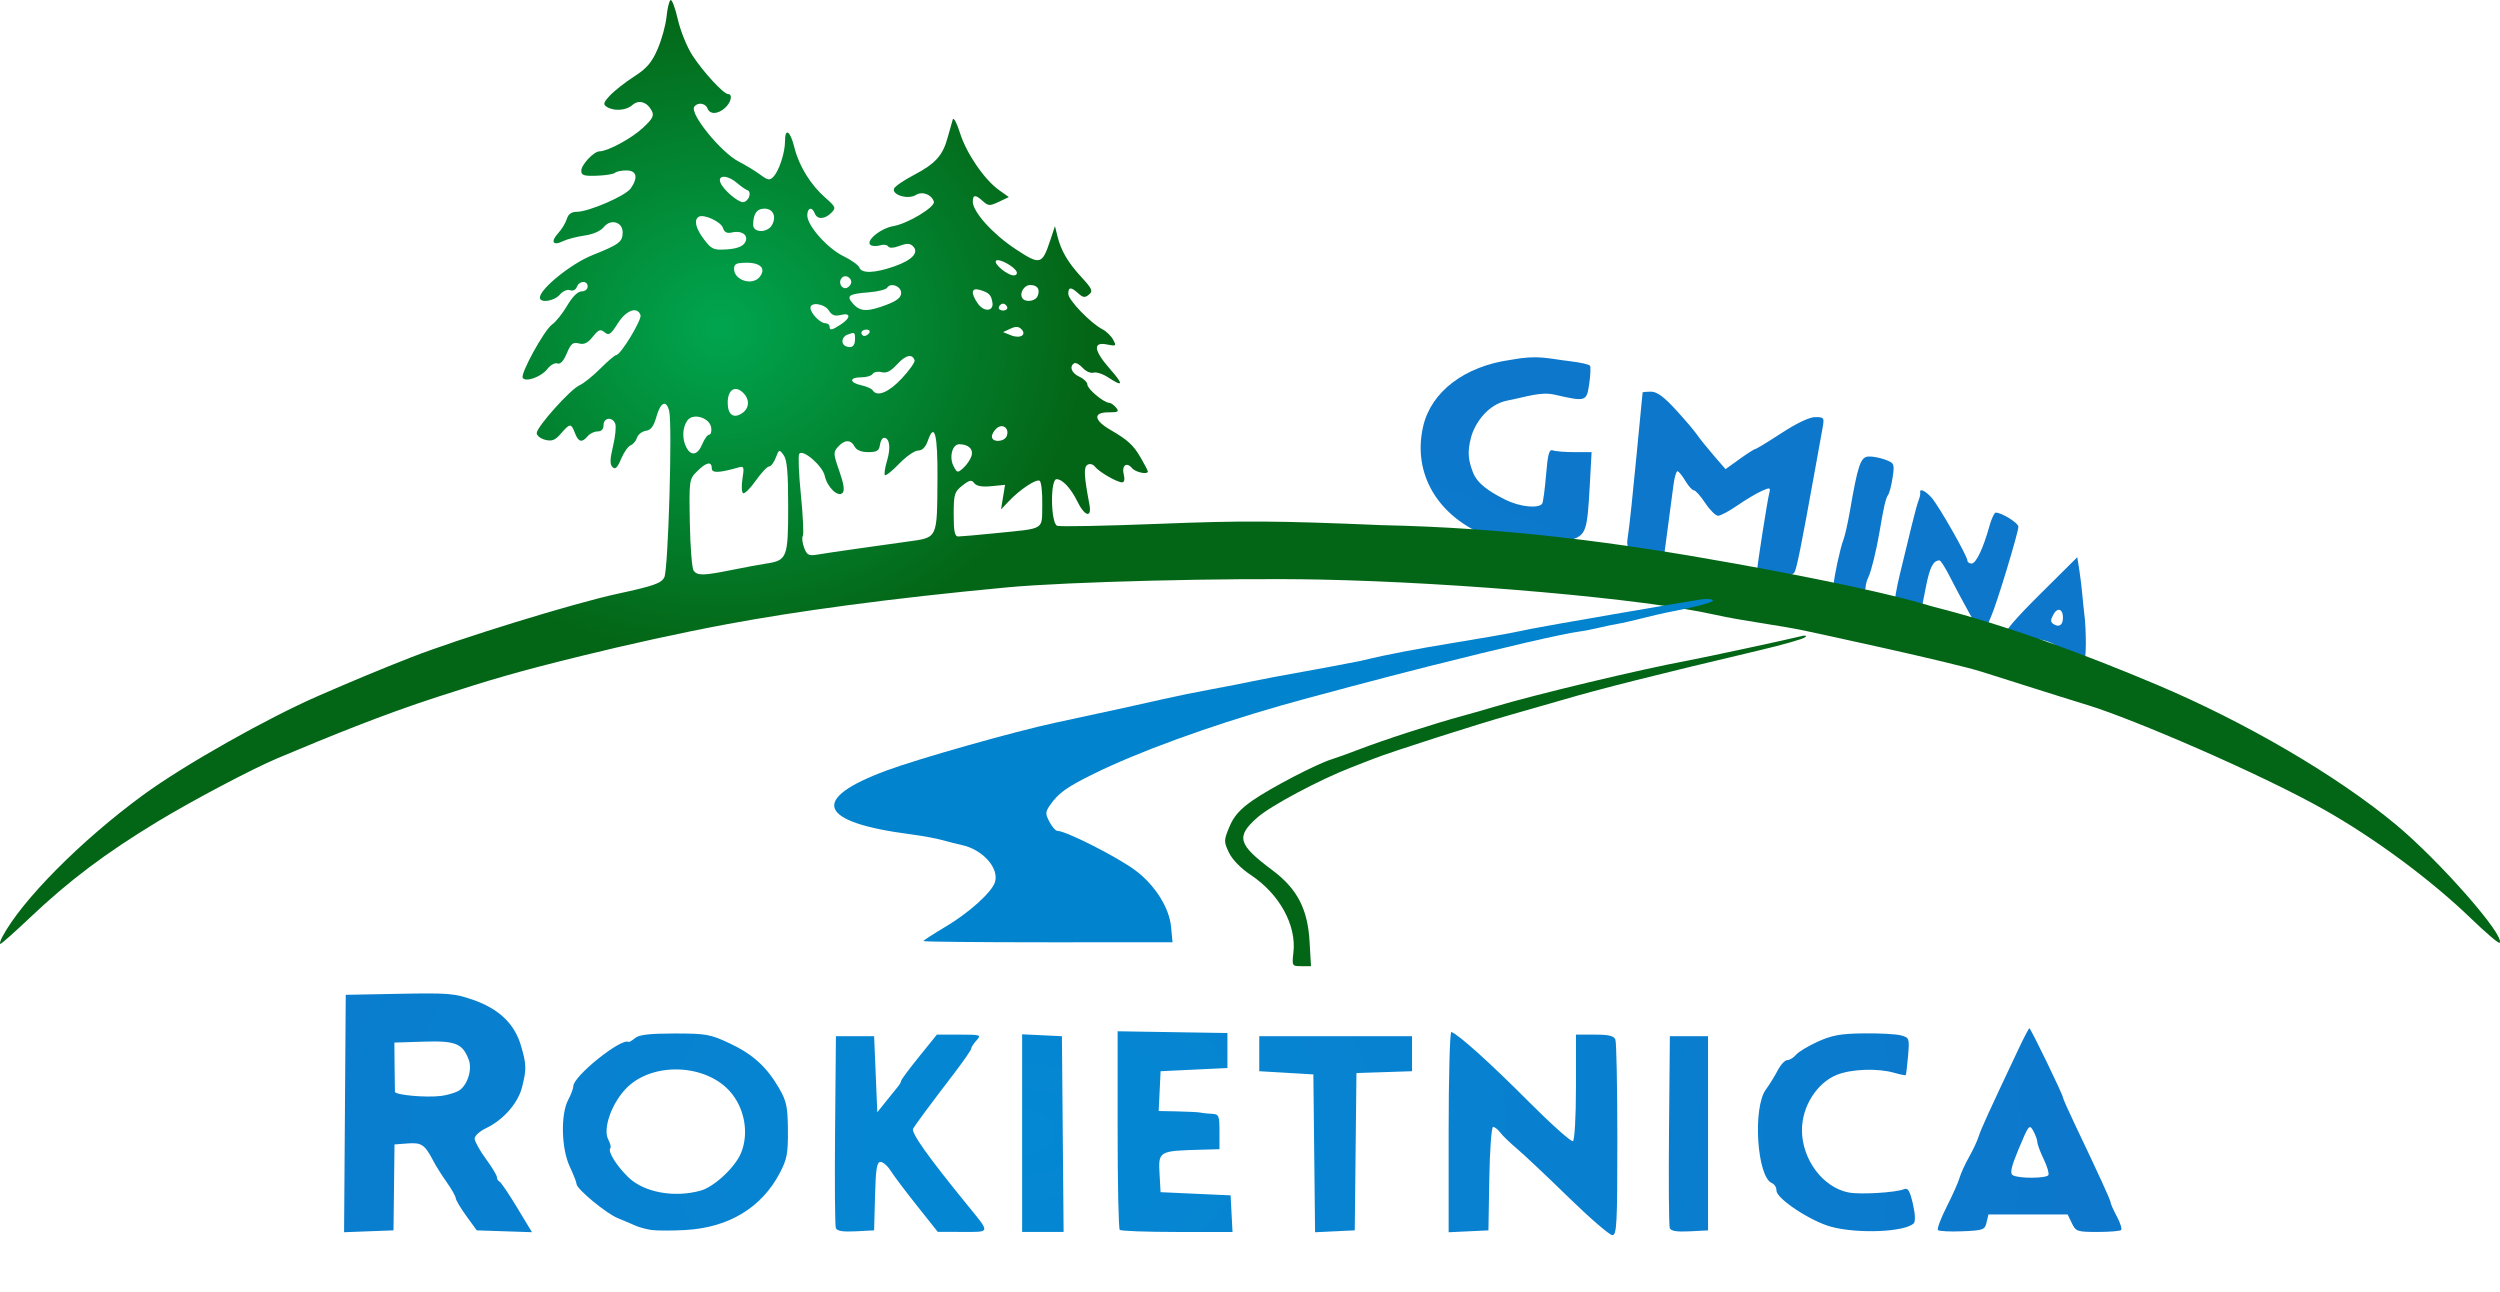 <?xml version="1.0" encoding="UTF-8" standalone="no"?>
<svg xmlns:inkscape="http://www.inkscape.org/namespaces/inkscape" xmlns:sodipodi="http://sodipodi.sourceforge.net/DTD/sodipodi-0.dtd" xmlns:xlink="http://www.w3.org/1999/xlink" xmlns="http://www.w3.org/2000/svg" xmlns:svg="http://www.w3.org/2000/svg" version="1.1" id="svg2" width="1047.242" height="541.395" viewBox="0 0 1047.242 541.395" sodipodi:docname="UG_Rokietnica.svg" inkscape:version="1.1.2 (b8e25be833, 2022-02-05)">
  <defs id="defs6">
    <linearGradient inkscape:collect="always" id="linearGradient4151">
      <stop style="stop-color:#0488d3;stop-opacity:1" offset="0" id="stop4147"></stop>
      <stop style="stop-color:#0d77cb;stop-opacity:1" offset="1" id="stop4149"></stop>
    </linearGradient>
    <linearGradient inkscape:collect="always" id="linearGradient2967">
      <stop style="stop-color:#01a54f;stop-opacity:1" offset="0" id="stop2963"></stop>
      <stop style="stop-color:#036616;stop-opacity:1" offset="1" id="stop2965"></stop>
    </linearGradient>
    <radialGradient inkscape:collect="always" xlink:href="#linearGradient2967" id="radialGradient2969" cx="339.796" cy="84.891" fx="339.796" fy="84.891" r="523.621" gradientTransform="matrix(0.293,-0.004,0.003,0.262,265.33,285.066)" gradientUnits="userSpaceOnUse"></radialGradient>
    <filter style="color-interpolation-filters:sRGB" inkscape:label="Drop Shadow" id="filter4019" x="-0.092" y="-0.236" width="1.158" height="1.403">
      <feFlood flood-opacity="0.498" flood-color="rgb(0,35,148)" result="flood" id="feFlood4009"></feFlood>
      <feComposite in="flood" in2="SourceGraphic" operator="out" result="composite1" id="feComposite4011"></feComposite>
      <feGaussianBlur in="composite1" stdDeviation="10" result="blur" id="feGaussianBlur4013"></feGaussianBlur>
      <feOffset dx="-10" dy="-10" result="offset" id="feOffset4015"></feOffset>
      <feComposite in="offset" in2="SourceGraphic" operator="atop" result="composite2" id="feComposite4017"></feComposite>
    </filter>
    <radialGradient inkscape:collect="always" xlink:href="#linearGradient4151" id="radialGradient4193" gradientUnits="userSpaceOnUse" gradientTransform="matrix(1.233,-0.011,0.008,0.874,-118.125,-41.439)" cx="481.333" cy="777.656" fx="481.333" fy="777.656" r="372.263"></radialGradient>
    <filter style="color-interpolation-filters:sRGB" inkscape:label="Drop Shadow" id="filter4596" x="-0.032" y="-0.065" width="1.078" height="1.158">
      <feFlood flood-opacity="0.498" flood-color="rgb(0,0,0)" result="flood" id="feFlood4586"></feFlood>
      <feComposite in="flood" in2="SourceGraphic" operator="in" result="composite1" id="feComposite4588"></feComposite>
      <feGaussianBlur in="composite1" stdDeviation="10" result="blur" id="feGaussianBlur4590"></feGaussianBlur>
      <feOffset dx="10" dy="10" result="offset" id="feOffset4592"></feOffset>
      <feComposite in="SourceGraphic" in2="offset" operator="over" result="composite2" id="feComposite4594"></feComposite>
    </filter>
  </defs>
  <g inkscape:groupmode="layer" inkscape:label="Image" id="g8" transform="translate(-63.169,-168.605)">
    <path style="fill:url(#radialGradient4193);fill-opacity:1;stroke:none;stroke-width:1.333;stroke-miterlimit:4;stroke-dasharray:none;filter:url(#filter4596)" d="m 710.232,660.165 c -8.928,-8.709 -18.632,-17.859 -21.566,-20.333 -2.933,-2.474 -6.117,-5.549 -7.076,-6.832 -0.958,-1.283 -2.293,-2.333 -2.967,-2.333 -0.679,0 -1.388,9.658 -1.591,21.667 l -0.366,21.667 -8.333,0.397 L 660,674.794 v -42.175 c 0,-23.196 0.515,-41.975 1.145,-41.73 3.2,1.242 16.035,12.791 31.924,28.728 9.755,9.784 18.305,17.437 19,17.007 0.714,-0.441 1.264,-10.327 1.264,-22.703 v -21.921 h 7.857 c 5.935,0 8.055,0.516 8.667,2.109 0.445,1.16 0.809,20.06 0.809,42 0,35.423 -0.235,39.891 -2.101,39.891 -1.156,0 -9.406,-7.126 -18.333,-15.835 z M 197.65,625.056 198,575.333 l 22.475,-0.43 c 20.585,-0.394 23.194,-0.176 31.038,2.593 10.712,3.782 17.157,9.95 19.842,18.988 2.37,7.982 2.425,9.898 0.502,17.536 -1.686,6.697 -7.869,13.75 -15.035,17.15 -2.652,1.258 -4.821,3.229 -4.821,4.38 0,1.151 2.1,4.953 4.667,8.449 2.567,3.497 4.667,6.977 4.667,7.734 0,0.757 0.48,1.577 1.067,1.821 0.587,0.244 3.888,5.118 7.336,10.83 l 6.269,10.385 -11.562,-0.385 -11.562,-0.385 -4.353,-6 c -2.394,-3.3 -4.392,-6.66 -4.441,-7.467 -0.049,-0.807 -1.742,-3.807 -3.763,-6.667 -2.021,-2.86 -4.454,-6.7 -5.408,-8.533 -3.777,-7.262 -5.076,-8.185 -10.91,-7.749 l -5.577,0.416 -0.215,18 -0.215,18 -10.35,0.39 -10.35,0.39 z m 47.314,-9.34 c 3.776,-1.862 6.206,-8.889 4.562,-13.191 -2.613,-6.835 -5.498,-7.995 -18.832,-7.578 l -12.314,0.386 0.073,9.667 c 0.04,5.317 0.105,10.237 0.143,10.933 0.077,1.385 13.011,2.549 19.404,1.747 2.2,-0.276 5.334,-1.16 6.965,-1.964 z M 326,673.835 c -2.2,-0.327 -5.2,-1.147 -6.667,-1.822 -1.467,-0.675 -4.767,-2.074 -7.333,-3.111 -4.93,-1.99 -17.333,-12.268 -17.333,-14.363 0,-0.679 -1.277,-3.951 -2.838,-7.272 -3.527,-7.504 -3.86,-21.907 -0.645,-27.934 1.173,-2.2 2.137,-4.779 2.142,-5.73 0.02,-4.23 20.214,-20.4 23.161,-18.545 0.241,0.151 1.468,-0.58 2.729,-1.626 1.668,-1.384 6.165,-1.902 16.538,-1.904 13.096,-0.003 14.948,0.326 22.914,4.06 9.828,4.606 15.599,9.826 20.838,18.849 3.13,5.391 3.631,7.758 3.714,17.564 0.083,9.8 -0.383,12.244 -3.447,18.063 -7.624,14.482 -21.404,22.781 -39.506,23.793 C 334.62,674.172 328.2,674.162 326,673.835 Z m 20.679,-16.483 c 5.598,-1.555 14.353,-9.68 16.854,-15.642 3.492,-8.324 1.596,-18.968 -4.622,-25.947 -10.258,-11.513 -32.07,-12.349 -43.028,-1.648 -6.324,6.175 -10.346,17.284 -7.907,21.84 0.866,1.617 1.249,3.265 0.852,3.662 -1.214,1.213 2.688,7.47 7.603,12.194 6.562,6.306 19.178,8.617 30.248,5.542 z m 56.618,15.7 c -0.369,-0.962 -0.512,-19.442 -0.317,-41.067 l 0.354,-39.318 h 8 8 L 420,608.597 l 0.667,15.93 3.687,-4.597 c 2.028,-2.528 4.278,-5.321 5,-6.207 0.722,-0.886 1.313,-1.968 1.313,-2.404 0,-0.437 3.368,-4.962 7.484,-10.056 l 7.484,-9.262 h 9.39 c 9.012,0 9.301,0.098 7.183,2.438 -1.214,1.341 -2.207,2.885 -2.207,3.431 0,0.546 -3.15,5.116 -7,10.157 -10.326,13.52 -16.206,21.446 -17.334,23.368 -0.956,1.629 6.263,11.801 22.581,31.813 9.89,12.129 9.998,11.462 -1.847,11.439 L 446,674.627 l -8.73,-10.98 c -4.802,-6.039 -9.765,-12.63 -11.031,-14.647 -1.265,-2.017 -3.167,-3.667 -4.225,-3.667 -1.534,0 -2.001,2.907 -2.303,14.333 l -0.378,14.333 -7.683,0.4 c -5.409,0.282 -7.881,-0.117 -8.354,-1.349 z m 78.037,-39.782 v -41.397 l 8.333,0.397 8.333,0.397 0.353,41 0.353,41 h -8.686 -8.686 z m 40.889,40.508 c -0.489,-0.489 -0.889,-19.403 -0.889,-42.031 v -41.143 l 23,0.365 23,0.365 v 7.333 7.333 l -14,0.667 -14,0.667 -0.397,8.333 -0.397,8.333 8.064,0.167 c 4.435,0.092 8.664,0.317 9.397,0.5 0.733,0.183 2.833,0.408 4.667,0.5 3.131,0.157 3.333,0.611 3.333,7.5 v 7.333 l -7.667,0.209 c -17.944,0.488 -17.984,0.513 -17.41,10.601 l 0.41,7.19 14.667,0.667 14.667,0.667 0.4,7.667 0.4,7.667 h -23.178 c -12.748,0 -23.578,-0.4 -24.067,-0.889 z m 81.468,-32.048 -0.357,-33.063 L 592,608 580.667,607.333 v -7.333 -7.333 h 32 32 v 7.333 7.333 l -11.643,0.385 -11.643,0.385 -0.356,32.948 -0.357,32.948 -8.31,0.396 -8.31,0.396 z m 148.94,31.322 c -0.369,-0.962 -0.512,-19.442 -0.317,-41.067 l 0.354,-39.318 h 8 8 v 40.667 40.667 l -7.683,0.4 c -5.409,0.282 -7.881,-0.117 -8.354,-1.349 z m 67.625,-0.55 c -8.661,-2.352 -22.921,-11.773 -22.921,-15.143 0,-1.324 -0.838,-2.728 -1.861,-3.121 -6.3,-2.418 -8.207,-31.648 -2.563,-39.282 1.473,-1.992 3.686,-5.572 4.919,-7.956 1.232,-2.383 3.052,-4.333 4.043,-4.333 0.991,0 2.626,-0.997 3.632,-2.216 1.006,-1.219 5.13,-3.706 9.163,-5.527 5.942,-2.684 9.61,-3.338 19.333,-3.451 6.6,-0.076 13.598,0.309 15.552,0.857 3.428,0.962 3.529,1.263 2.888,8.667 -0.365,4.219 -0.803,7.81 -0.973,7.981 -0.17,0.171 -2.366,-0.279 -4.879,-1 -6.859,-1.967 -17.859,-1.58 -23.911,0.841 C 814.255,612.188 808,622.071 808,632.007 c 0,12.312 8.853,24.115 19.601,26.131 4.937,0.926 19.647,0.046 23.158,-1.386 1.645,-0.671 2.436,0.633 3.698,6.099 1.005,4.354 1.135,7.423 0.348,8.21 -3.636,3.636 -23.428,4.461 -34.55,1.44 z m 44.74,1.381 c -0.489,-0.489 1.131,-4.863 3.599,-9.72 2.469,-4.857 4.908,-10.33 5.42,-12.163 0.512,-1.833 2.292,-5.733 3.955,-8.667 1.664,-2.933 3.487,-6.833 4.052,-8.667 0.924,-2.996 4.258,-10.306 16.874,-37 2.166,-4.583 4.14,-8.333 4.385,-8.333 0.545,0 14.053,27.877 14.053,29.001 0,0.439 2.312,5.644 5.138,11.566 10.087,21.138 14.862,31.589 14.862,32.524 0,0.522 1.166,3.124 2.591,5.783 1.425,2.659 2.225,5.2 1.778,5.647 -0.447,0.447 -4.88,0.813 -9.851,0.813 -8.545,0 -9.134,-0.2 -10.796,-3.667 l -1.757,-3.667 h -16.589 -16.589 l -0.783,3.333 c -0.731,3.114 -1.397,3.359 -10.118,3.72 -5.135,0.212 -9.736,-0.014 -10.225,-0.503 z M 911.221,650.848 c 0.392,-0.634 -0.473,-3.605 -1.921,-6.602 -1.448,-2.998 -2.655,-6.229 -2.681,-7.181 -0.026,-0.952 -0.804,-3.094 -1.729,-4.76 -1.59,-2.863 -1.917,-2.466 -5.97,7.244 -3.288,7.877 -3.895,10.522 -2.604,11.342 2.265,1.438 14.011,1.405 14.905,-0.042 z m 8.94,-217.072 c -6.116,-5.996 -9.567,-7.49 -17.788,-7.702 -4.234,-0.109 -8.306,-0.806 -9.049,-1.549 -0.912,-0.912 3.739,-6.408 14.329,-16.928 l 15.68,-15.577 0.901,5.657 c 0.998,6.264 1.457,13.672 2.276,20.227 0.271,2.172 1.104,18.442 -0.838,19.092 -0.913,0.306 -3.393,-1.143 -5.512,-3.22 z m -2.828,-16.442 c 0,-3.77 -2.328,-4.457 -4.071,-1.201 -1.198,2.238 -1.153,3.111 0.203,3.949 2.317,1.432 3.868,0.33 3.868,-2.748 z m -39.183,-1.82 c -2.61,-4.668 -6.294,-11.568 -8.185,-15.333 -1.891,-3.765 -3.857,-6.837 -4.369,-6.826 -2.635,0.058 -4.043,2.817 -5.676,11.119 l -1.798,9.139 -5.171,-0.694 c -2.844,-0.381 -5.523,-1.045 -5.953,-1.475 -0.43,-0.43 0.496,-6.03 2.057,-12.445 1.561,-6.415 3.784,-15.564 4.939,-20.331 1.155,-4.767 2.474,-9.567 2.931,-10.667 0.457,-1.1 0.736,-2.45 0.62,-3 -0.421,-1.987 2.048,-0.936 4.699,2 2.962,3.28 15.089,24.56 15.089,26.477 0,0.654 0.785,1.19 1.743,1.19 1.851,0 4.864,-6.33 7.457,-15.667 0.865,-3.117 2.057,-5.667 2.649,-5.667 2.52,0 9.485,4.338 9.485,5.907 0,2.446 -9.167,32.615 -11.434,37.628 -1.045,2.311 -1.9,4.861 -1.9,5.667 0,3.558 -2.794,0.826 -7.183,-7.022 z M 825,405.579 c -2.017,-0.233 -3.667,-1.237 -3.667,-2.233 0,-2.705 2.802,-15.626 4.051,-18.68 0.6,-1.467 1.818,-6.867 2.707,-12 3.36,-19.401 4.473,-22.653 7.813,-22.825 1.69,-0.087 4.849,0.512 7.019,1.331 3.783,1.428 3.909,1.738 3.053,7.492 -0.491,3.301 -1.359,6.603 -1.928,7.336 -0.928,1.196 -1.851,5.189 -3.544,15.333 -1.253,7.511 -3.53,16.809 -4.648,18.982 -0.655,1.273 -1.191,3.217 -1.191,4.318 0,1.282 -1.079,1.889 -3,1.686 -1.65,-0.174 -4.65,-0.508 -6.667,-0.74 z m -29.667,-6.913 c -2.598,-0.546 -4.264,-1.131 -6,-2.009 0,-1.667 4.164,-28.179 4.863,-30.965 0.747,-2.978 0.618,-3.039 -3.041,-1.432 -2.102,0.923 -6.666,3.642 -10.141,6.042 -3.476,2.4 -7.146,4.364 -8.156,4.364 -1.01,0 -3.425,-2.4 -5.366,-5.333 -1.941,-2.933 -4.087,-5.333 -4.768,-5.333 -0.681,0 -2.302,-1.8 -3.602,-4 -1.3,-2.2 -2.773,-4 -3.274,-4 -0.501,0 -1.248,2.55 -1.659,5.667 -0.411,3.117 -1.445,10.917 -2.296,17.333 l -1.549,11.667 h -4.418 c -2.43,0 -6.034,-0.614 -8.009,-1.365 -3.346,-1.272 -3.53,-1.751 -2.698,-7 0.491,-3.099 2.031,-17.635 3.422,-32.301 1.391,-14.667 2.566,-26.817 2.611,-27 0.045,-0.183 1.627,-0.333 3.514,-0.333 2.465,0 5.375,2.118 10.333,7.521 3.796,4.137 7.802,8.84 8.902,10.451 1.1,1.611 4.247,5.531 6.993,8.71 l 4.993,5.78 5.892,-4.231 c 3.241,-2.327 6.225,-4.231 6.633,-4.231 0.407,0 5.336,-3 10.953,-6.667 6.346,-4.142 11.685,-6.667 14.102,-6.667 3.66,0 3.843,0.256 3.106,4.333 -0.431,2.383 -1.921,10.633 -3.311,18.333 -5.691,31.512 -7.565,40.841 -8.517,42.381 -1.205,1.949 -6.912,0.831 -9.51,0.286 z M 677.076,383.537 C 655.585,375.412 644.659,357.113 649.349,337.104 652.748,322.606 666.725,312.018 686,309.34 c 11.569,-2.183 15.572,-0.507 24.596,0.546 4.394,0.497 8.274,1.364 8.622,1.927 0.348,0.563 0.2,3.985 -0.327,7.605 -1.084,7.434 -1.368,7.523 -14.496,4.511 -5.904,-1.354 -11.74,0.919 -19.825,2.472 -8.085,1.553 -13.638,9.43 -15.236,15.599 -1.598,6.169 -1.013,9.588 0.832,14.415 1.845,4.827 6.824,8.11 13.448,11.434 6.624,3.324 14.303,3.776 15.593,1.689 0.383,-0.62 1.108,-6.05 1.609,-12.067 0.727,-8.715 1.301,-10.79 2.824,-10.206 1.051,0.403 5.138,0.734 9.08,0.734 h 7.168 l -0.749,13.667 c -1.072,19.565 -1.531,20.92 -7.84,23.115 -8.076,2.811 -25.138,2.19 -34.224,-1.245 z" id="path1364" sodipodi:nodetypes="ssssscccssssscsssssccsssssssssscccsssssccccccsssccssssssssssssscssssssssssssssssscccccsssscssssssscsssscsscccccccccsscccccccccsssscsscccccsscccccccccccccccccsscccccsssssssssssssssssssssssssssssssssssscccssssssssssssssscsssssssssssscsssssssssssssssssssssssssssszcsssssssssscssssssssscssssssszssccssszzzzsssscssss"></path>
    <path style="fill:url(#radialGradient2969);fill-opacity:1;stroke-width:1.333" d="m 604.986,567.491 c 1.284,-11.388 -5.909,-24.421 -17.854,-32.35 -4.175,-2.771 -7.767,-6.453 -9.161,-9.391 -2.186,-4.606 -2.176,-5.112 0.201,-10.831 1.844,-4.436 4.405,-7.325 9.828,-11.087 7.617,-5.285 26.669,-15.189 33.018,-17.165 2.007,-0.624 6.949,-2.404 10.982,-3.955 11.205,-4.308 32.325,-11.143 44.667,-14.456 2.933,-0.787 8.458,-2.371 12.278,-3.52 17.21,-5.176 61.384,-15.74 81.056,-19.384 6.811,-1.262 42.934,-9.03 47.333,-10.179 2.104,-0.549 2.842,-0.408 2,0.382 C 818.6,436.246 809.9,438.724 800,441.063 c -42.862,10.127 -67.204,16.265 -82.667,20.844 -3.3,0.977 -12.9,3.728 -21.333,6.113 -14.419,4.078 -49.986,15.477 -57.333,18.374 -1.833,0.723 -6.033,2.356 -9.333,3.63 -13.28,5.125 -33.8,16.05 -39.396,20.976 -9.162,8.065 -8.248,11.332 6.183,22.1 10.409,7.767 14.832,16.22 15.621,29.849 l 0.601,10.384 h -4.008 c -3.945,0 -3.997,-0.091 -3.349,-5.842 z M 64.169,561 c 8.138,-15.297 32.957,-40.318 58.742,-59.219 17.438,-12.783 52.252,-32.376 73.756,-41.739 13.481,-5.87 25.79,-11.044 38.667,-16.069 20.531,-8.012 68.044,-22.642 86.545,-26.647 15.168,-3.283 18.221,-4.354 19.563,-6.861 1.643,-3.07 3.435,-64.126 2.045,-69.666 -1.239,-4.937 -3.637,-3.782 -5.425,2.612 -1.062,3.799 -2.272,5.371 -4.369,5.673 -1.595,0.23 -3.251,1.524 -3.68,2.877 -0.429,1.352 -1.639,2.788 -2.688,3.191 -1.049,0.403 -2.84,2.964 -3.98,5.693 -1.556,3.725 -2.453,4.581 -3.599,3.435 -1.146,-1.146 -1.092,-3.336 0.217,-8.79 0.958,-3.995 1.378,-8.215 0.932,-9.377 C 319.726,343.068 316,343.49 316,346.667 c 0,1.72 -0.889,2.667 -2.503,2.667 -1.377,0 -3.25,0.9 -4.163,2 -2.373,2.859 -3.883,2.482 -5.333,-1.333 -1.587,-4.175 -2.085,-4.158 -5.835,0.202 -2.422,2.816 -3.765,3.353 -6.603,2.641 C 289.603,352.351 288,351.083 288,350.025 c 0,-2.606 14.102,-18.36 17.925,-20.025 1.684,-0.733 5.61,-3.883 8.725,-7 3.115,-3.117 6.108,-5.667 6.651,-5.667 1.86,0 10.89,-14.91 10.169,-16.79 -1.423,-3.707 -6.034,-1.988 -9.532,3.555 -2.94,4.657 -3.725,5.185 -5.508,3.706 -1.758,-1.459 -2.521,-1.172 -4.938,1.86 -2.113,2.65 -3.638,3.382 -5.845,2.805 -2.488,-0.651 -3.331,0.044 -5.05,4.159 -1.356,3.245 -2.706,4.694 -3.934,4.222 -1.029,-0.395 -2.949,0.68 -4.267,2.389 -2.507,3.25 -9.066,5.581 -10.261,3.647 -1.062,-1.718 9.016,-20.041 12.28,-22.327 1.583,-1.109 4.444,-4.688 6.358,-7.954 2.188,-3.733 4.424,-5.939 6.02,-5.939 1.397,0 2.54,-0.9 2.54,-2 0,-2.67 -3.498,-2.564 -4.535,0.138 -0.477,1.242 -1.67,1.812 -2.846,1.361 -1.142,-0.438 -3.011,0.373 -4.285,1.862 -2.365,2.762 -8.334,3.652 -8.334,1.242 0,-3.653 13.068,-14.217 22,-17.785 C 322.566,270.997 324,269.915 324,265.927 c 0,-4.374 -5.054,-5.793 -7.876,-2.211 -1.291,1.637 -4.478,3.036 -8.124,3.565 -3.3,0.479 -7.349,1.538 -8.998,2.353 -4.196,2.074 -5.318,0.266 -2.049,-3.305 1.508,-1.647 3.15,-4.345 3.651,-5.995 0.617,-2.035 1.949,-3 4.139,-3 5.033,0 20.436,-6.662 22.624,-9.785 3.226,-4.605 2.52,-7.548 -1.811,-7.548 -2.078,0 -4.223,0.445 -4.766,0.989 -0.544,0.544 -3.944,1.095 -7.556,1.226 -5.449,0.197 -6.567,-0.159 -6.567,-2.09 0,-2.528 5.265,-8.125 7.642,-8.125 3.411,0 13.393,-5.392 18.111,-9.784 4.251,-3.957 4.859,-5.159 3.704,-7.318 -1.961,-3.665 -5.458,-4.643 -8.088,-2.263 -2.512,2.273 -7.683,2.636 -10.667,0.749 -1.654,-1.046 -1.443,-1.805 1.333,-4.793 1.814,-1.953 6.342,-5.509 10.062,-7.902 5.338,-3.435 7.419,-5.863 9.873,-11.52 1.71,-3.942 3.394,-10.03 3.742,-13.529 0.348,-3.499 1.105,-6.653 1.683,-7.01 0.577,-0.357 1.942,3.263 3.033,8.045 1.091,4.782 3.814,11.536 6.052,15.01 4.425,6.869 13.114,16.316 15.006,16.316 2.043,0 1.285,3.493 -1.257,5.793 -3.036,2.748 -6.366,2.841 -7.377,0.207 -0.881,-2.296 -4.281,-2.668 -5.554,-0.608 -1.846,2.987 11.282,19.095 18.662,22.899 2.911,1.5 6.97,3.968 9.02,5.484 3.241,2.396 3.963,2.504 5.532,0.824 2.38,-2.548 4.822,-10.043 4.822,-14.798 0,-5.896 2.18,-4.487 3.919,2.532 1.925,7.77 6.781,15.66 12.991,21.109 4.372,3.837 4.535,4.256 2.458,6.333 -2.764,2.764 -5.872,2.865 -6.885,0.225 -1.14,-2.971 -3.149,-2.42 -3.149,0.863 0,4.28 8.504,13.831 15.201,17.073 3.242,1.569 6.229,3.726 6.638,4.792 0.972,2.532 6.509,2.313 14.735,-0.582 7.413,-2.61 10.325,-5.78 7.71,-8.394 -1.268,-1.268 -2.586,-1.304 -5.631,-0.155 -2.467,0.931 -4.273,1.019 -4.76,0.231 -0.432,-0.698 -1.929,-0.906 -3.327,-0.463 -1.398,0.444 -3.193,0.405 -3.988,-0.086 -2.507,-1.549 4.019,-7.033 9.463,-7.952 6.04,-1.02 17.709,-8.075 16.979,-10.265 -1.031,-3.092 -4.867,-4.465 -7.638,-2.735 -3.13,1.955 -9.907,-0.038 -9.074,-2.668 0.289,-0.912 4.01,-3.482 8.269,-5.711 9.082,-4.753 12.177,-8.178 14.227,-15.744 0.825,-3.045 1.785,-6.437 2.134,-7.537 0.348,-1.1 1.705,1.417 3.014,5.594 2.686,8.567 10.205,19.578 16.363,23.963 l 4.118,2.932 -4.191,1.985 c -3.782,1.791 -4.431,1.767 -6.655,-0.245 -3.167,-2.866 -4.254,-2.817 -4.254,0.194 0,4.254 8.376,13.557 17.822,19.793 10.405,6.869 11.192,6.678 14.602,-3.55 l 2,-6 0.975,4 c 1.519,6.231 4.377,11.15 10.058,17.313 4.567,4.955 4.973,5.89 3.195,7.365 -1.665,1.382 -2.476,1.292 -4.449,-0.494 -3.108,-2.813 -4.203,-2.759 -4.203,0.205 0,2.564 9.413,12.317 14.303,14.819 1.633,0.836 3.652,2.795 4.486,4.353 1.427,2.666 1.271,2.784 -2.636,2.003 -5.977,-1.195 -5.508,2.521 1.294,10.248 5.849,6.645 5.607,7.745 -0.78,3.531 -2.2,-1.452 -4.949,-2.339 -6.11,-1.972 -1.16,0.367 -3.19,-0.527 -4.512,-1.987 -1.321,-1.46 -2.922,-2.333 -3.557,-1.94 -2.206,1.364 -1.136,4.137 2.178,5.647 1.833,0.835 3.333,2.319 3.333,3.297 0,1.827 6.928,7.613 9.116,7.613 0.673,0 1.971,0.9 2.884,2 1.425,1.716 0.961,2 -3.268,2 -6.372,0 -6.05,3.273 0.711,7.215 7.585,4.422 9.796,6.449 12.94,11.861 1.622,2.792 2.949,5.342 2.949,5.667 0,1.471 -5.177,0.386 -6.654,-1.395 -2.291,-2.76 -4.393,-1.045 -3.428,2.797 0.485,1.934 0.215,3.188 -0.686,3.188 -2.115,0 -9.617,-4.317 -11.359,-6.537 -0.849,-1.082 -2.179,-1.431 -3.157,-0.826 -1.654,1.022 -1.486,4.554 0.784,16.533 1.125,5.938 -1.927,5.187 -5.08,-1.249 -2.679,-5.469 -6.218,-9.254 -8.653,-9.254 -2.719,0 -2.478,18.478 0.255,19.526 1.112,0.427 20.462,0.049 43,-0.839 34.972,-1.378 48.601,-1.295 92.979,0.566 52.631,1.113 98.416,7.162 148,16.111 38.019,6.85 67.449,13.247 82.667,17.968 32.156,8.139 64.698,20.426 93.713,32.649 37.286,15.704 75.747,38.194 100.449,58.738 18.374,15.282 46.054,46.843 43.405,49.492 -0.383,0.383 -5.742,-4.175 -11.909,-10.129 -16.842,-16.258 -40.204,-33.567 -61.658,-45.682 C 1009.514,492.4 956.364,469.703 938,464.068 922.337,459.261 909.089,454.956 893.333,450.016 880.262,445.918 824.593,433.959 820,432.977 807.508,430.307 793.732,428.853 781.333,426.066 751.976,419.466 674.654,412.571 616,411.382 c -37.966,-0.77 -105.709,0.914 -130.667,3.247 -49.669,4.643 -89.003,10.109 -117.333,15.389 -20.453,3.812 -42.156,8.664 -61.333,13.373 -27.179,6.673 -38.33,10.033 -60.05,17.075 -23.641,7.665 -45.233,16.551 -66.982,25.668 -10.594,4.441 -35.644,17.654 -50.44,26.621 -21.813,13.22 -37.06,24.696 -53.47,40.246 -6.384,6.05 -11.956,11 -12.38,11 -0.425,0 -0.054,-1.35 0.824,-3 z M 369.629,407.374 c 5.338,-1.078 11.935,-2.301 14.662,-2.719 8.579,-1.314 9.043,-2.536 9.043,-23.828 0,-14.332 -0.466,-19.617 -1.9,-21.571 -1.835,-2.5 -1.948,-2.463 -3.3,1.078 -0.77,2.017 -2.027,3.667 -2.794,3.667 -0.767,0 -3.279,2.675 -5.584,5.944 -2.304,3.269 -4.693,5.633 -5.309,5.253 -0.615,-0.38 -0.73,-3.123 -0.255,-6.096 0.778,-4.867 0.613,-5.333 -1.664,-4.686 -8.253,2.346 -11.195,2.44 -11.195,0.357 0,-3.06 -2.308,-2.586 -6.158,1.264 -3.314,3.314 -3.364,3.671 -3.037,21.667 0.183,10.063 0.9,19.047 1.593,19.964 1.621,2.143 4.054,2.098 15.896,-0.293 z m 51.705,-8.802 c 6.233,-0.88 16.107,-2.269 21.941,-3.086 12.862,-1.801 12.407,-0.847 12.593,-26.407 0.135,-18.523 -1.229,-23.885 -4.032,-15.845 -0.947,2.717 -2.32,4.1 -4.07,4.1 -1.452,0 -5.019,2.475 -7.925,5.5 -2.906,3.025 -5.601,5.183 -5.988,4.796 -0.387,-0.387 0.02,-3.117 0.903,-6.067 1.624,-5.42 1.066,-9.563 -1.287,-9.563 -0.705,0 -1.474,1.35 -1.709,3 -0.345,2.429 -1.276,3 -4.891,3 -2.888,0 -4.906,-0.824 -5.714,-2.333 -1.606,-3 -4.168,-2.967 -6.933,0.088 -2.038,2.252 -2,2.966 0.538,10.189 1.881,5.352 2.301,8.196 1.35,9.147 -1.928,1.928 -6.403,-2.357 -7.453,-7.136 -0.94,-4.278 -9.306,-11.473 -10.707,-9.207 -0.484,0.784 -0.162,8.547 0.717,17.253 0.878,8.705 1.234,16.416 0.789,17.135 -0.444,0.719 -0.193,2.925 0.558,4.901 1.192,3.136 1.915,3.5 5.676,2.865 2.371,-0.401 9.41,-1.449 15.643,-2.329 z m 58.948,-6.623 c 20.978,-2.118 19.289,-1.09 19.488,-11.863 0.094,-5.114 -0.402,-9.653 -1.103,-10.086 -1.438,-0.889 -8.253,3.65 -13.014,8.667 l -3.163,3.333 0.844,-5.148 0.844,-5.148 -5.755,0.566 c -3.885,0.382 -6.203,-0.031 -7.133,-1.27 -1.141,-1.52 -2.001,-1.346 -5,1.013 -3.318,2.61 -3.622,3.625 -3.622,12.086 0,7.211 0.427,9.237 1.948,9.237 1.071,0 8.121,-0.623 15.667,-1.385 z m -10.172,-32.29 c 0.909,-2.863 -1.212,-4.936 -5.083,-4.971 -2.982,-0.026 -4.392,5.514 -2.366,9.299 1.475,2.756 1.68,2.787 4.079,0.615 1.39,-1.258 2.906,-3.482 3.37,-4.944 z m -112.775,-4.991 c 0.911,-2.2 2.226,-4 2.921,-4 0.695,0 1.073,-1.303 0.838,-2.896 -0.622,-4.225 -7.562,-6.335 -9.976,-3.033 -2.131,2.914 -2.304,7.797 -0.403,11.35 2.005,3.746 4.721,3.164 6.62,-1.421 z m 127.552,-3.423 c 1.209,-3.151 -1.628,-5.394 -4.162,-3.291 -1.131,0.939 -2.057,2.533 -2.057,3.543 0,2.534 5.231,2.322 6.219,-0.253 z m -110.788,-9.597 c 2.987,-2.046 3.182,-5.7 0.45,-8.432 C 371.164,329.831 368,331.793 368,337.274 c 0,5.103 2.457,6.864 6.097,4.372 z m 66.846,-14.537 c 3.188,-3.423 5.592,-6.836 5.343,-7.583 -0.958,-2.873 -3.724,-2.243 -7.288,1.66 -2.66,2.913 -4.508,3.852 -6.536,3.322 -1.555,-0.407 -3.23,-0.087 -3.723,0.71 -0.493,0.797 -2.66,1.45 -4.817,1.45 -5.1,0 -5.058,2.205 0.064,3.33 2.192,0.481 4.327,1.429 4.745,2.106 1.798,2.91 6.732,0.893 12.213,-4.993 z m -19.61,-16.521 c 0,-2.854 -0.173,-2.95 -3.224,-1.779 -2.515,0.965 -2.794,4.056 -0.442,4.9 2.43,0.872 3.667,-0.181 3.667,-3.121 z m 69.644,-4.144 c -1.132,-1.132 -2.387,-1.169 -4.6,-0.138 l -3.044,1.419 3.333,1.332 c 3.876,1.549 6.737,-0.186 4.31,-2.613 z m -63.644,1.556 c 0.453,-0.733 -0.111,-1.333 -1.255,-1.333 -1.143,0 -2.079,0.6 -2.079,1.333 0,0.733 0.565,1.333 1.255,1.333 0.69,0 1.625,-0.6 2.079,-1.333 z m -11.953,-3.487 c 4.254,-2.787 4.241,-5.042 -0.024,-3.972 -2.456,0.616 -3.743,0.137 -4.987,-1.855 -1.792,-2.869 -7.703,-3.732 -7.703,-1.125 0,2.214 4.073,6.438 6.207,6.438 0.986,0 1.793,0.6 1.793,1.333 0,1.837 0.897,1.681 4.714,-0.82 z m 19.286,-8.29 c 4.285,-1.642 6,-3.045 6,-4.909 0,-2.836 -4.45,-4.489 -5.875,-2.182 -0.474,0.767 -4.012,1.642 -7.863,1.946 -8.449,0.666 -9.423,1.43 -6.269,4.915 2.916,3.222 6.066,3.274 14.007,0.231 z m 44.222,-0.938 c -0.547,-3.222 -1.393,-4.068 -5.222,-5.225 -3.632,-1.097 -3.992,1.263 -0.873,5.717 2.553,3.645 6.74,3.307 6.095,-0.492 z m 6.189,1.948 c -0.263,-0.788 -1.048,-1.433 -1.744,-1.433 -0.697,0 -1.482,0.645 -1.744,1.433 -0.263,0.788 0.522,1.433 1.744,1.433 1.222,0 2.007,-0.645 1.744,-1.433 z m 12.784,-4.687 c 1.077,-2.806 -0.122,-4.546 -3.131,-4.546 -2.559,0 -4.611,3.369 -3.323,5.454 1.228,1.988 5.578,1.376 6.454,-0.907 z m -78.457,-4.663 c 1.374,-2.223 -1.716,-4.773 -3.556,-2.933 -1.539,1.539 -0.576,4.383 1.484,4.383 0.647,0 1.579,-0.652 2.072,-1.45 z m -38.086,-3.2 c 2.853,-3.438 0.591,-6.017 -5.277,-6.017 -4.441,0 -5.375,0.452 -5.375,2.6 0,4.711 7.564,7.138 10.653,3.417 z M 489.076,282.561 c -0.736,-2.209 -7.502,-5.913 -8.669,-4.746 -1.188,1.188 4.706,6.111 7.371,6.155 0.978,0.016 1.562,-0.618 1.298,-1.409 z M 375.197,270.295 c 1.845,-2.976 -1.116,-5.32 -5.439,-4.306 -2.069,0.485 -3.144,-0.056 -3.721,-1.875 -0.838,-2.639 -8.098,-5.978 -10.189,-4.686 -2.11,1.304 -1.253,4.892 2.273,9.514 3.154,4.135 3.98,4.493 9.53,4.126 4.069,-0.269 6.563,-1.185 7.547,-2.773 z m 11.418,-7.532 c 1.908,-3.565 0.356,-6.763 -3.282,-6.763 -3.121,0 -4.667,2.245 -4.667,6.776 0,3.482 6.083,3.473 7.948,-0.012 z m -9.667,-11.683 c 0.476,-1.239 0.212,-2.471 -0.585,-2.737 -0.797,-0.266 -2.797,-1.652 -4.444,-3.08 -3.861,-3.348 -8.161,-3.51 -7.004,-0.263 1.022,2.869 7.132,8.22 9.46,8.285 0.94,0.026 2.098,-0.966 2.573,-2.205 z" id="path827" sodipodi:nodetypes="sssssssssssssssssssscssssssssssssssssssssssssssssssssssssssssssssssssssssssssssssssssssssssssssssssssssssssssssssssssssscssssscsssssssssssssssssssssssssssssssccccsssssssssssssssssssssssssssssssssssssssssssssssssssssssssssscccssssssssssssssssssssssssscsssssssccsssssscssssssssssssssssssssssssssssssssssssssssssssssssssssscssccssssss"></path>
    <path style="fill:#0183ce;fill-opacity:1;stroke-width:1.333;filter:url(#filter4019)" d="m 460,572.819 c 0,-0.283 4.208,-3.015 9.351,-6.07 9.765,-5.801 19.259,-14.371 20.6,-18.594 1.864,-5.874 -5.163,-13.723 -13.951,-15.581 -1.833,-0.388 -5.433,-1.3 -8,-2.028 -2.567,-0.728 -8.567,-1.83 -13.333,-2.449 -38.938,-5.059 -42.552,-14.736 -10,-26.773 13.503,-4.993 53.574,-16.331 70.667,-19.994 22.022,-4.72 38.527,-8.33 45.333,-9.917 4.4,-1.026 13.4,-2.859 20,-4.074 6.6,-1.215 14.4,-2.737 17.333,-3.382 2.933,-0.645 12.233,-2.402 20.667,-3.905 8.433,-1.503 19.533,-3.593 24.667,-4.645 23.905,-5.866 50.569,-8.862 71.333,-13.402 3.929,-0.866 63.727,-11.214 71,-12.286 2.75,-0.405 5,-0.176 5,0.509 0,0.685 -7.35,2.653 -16.333,4.373 -8.983,1.72 -18.139,4.333 -21.607,4.967 -7.03,1.175 -12.311,2.811 -18.059,3.606 -6.973,0.93 -30.9,6.463 -63.667,14.724 -9.214,2.323 -21.464,5.507 -31.667,8.231 -19.604,5.233 -23.27,6.23 -30,8.153 -29.98,8.567 -59.549,19.358 -78,28.468 -11.405,5.631 -14.788,8.054 -18.306,13.115 -1.992,2.865 -2.019,3.595 -0.258,7 1.081,2.091 2.61,3.801 3.397,3.801 3.539,0 25.191,10.989 32.627,16.56 8.138,6.096 14.149,15.566 14.91,23.491 l 0.636,6.616 H 512.17 C 483.476,573.333 460,573.102 460,572.819 Z" id="path2809" sodipodi:nodetypes="ssssssssssssccsssccssssssssscss"></path>
  </g>
</svg>
